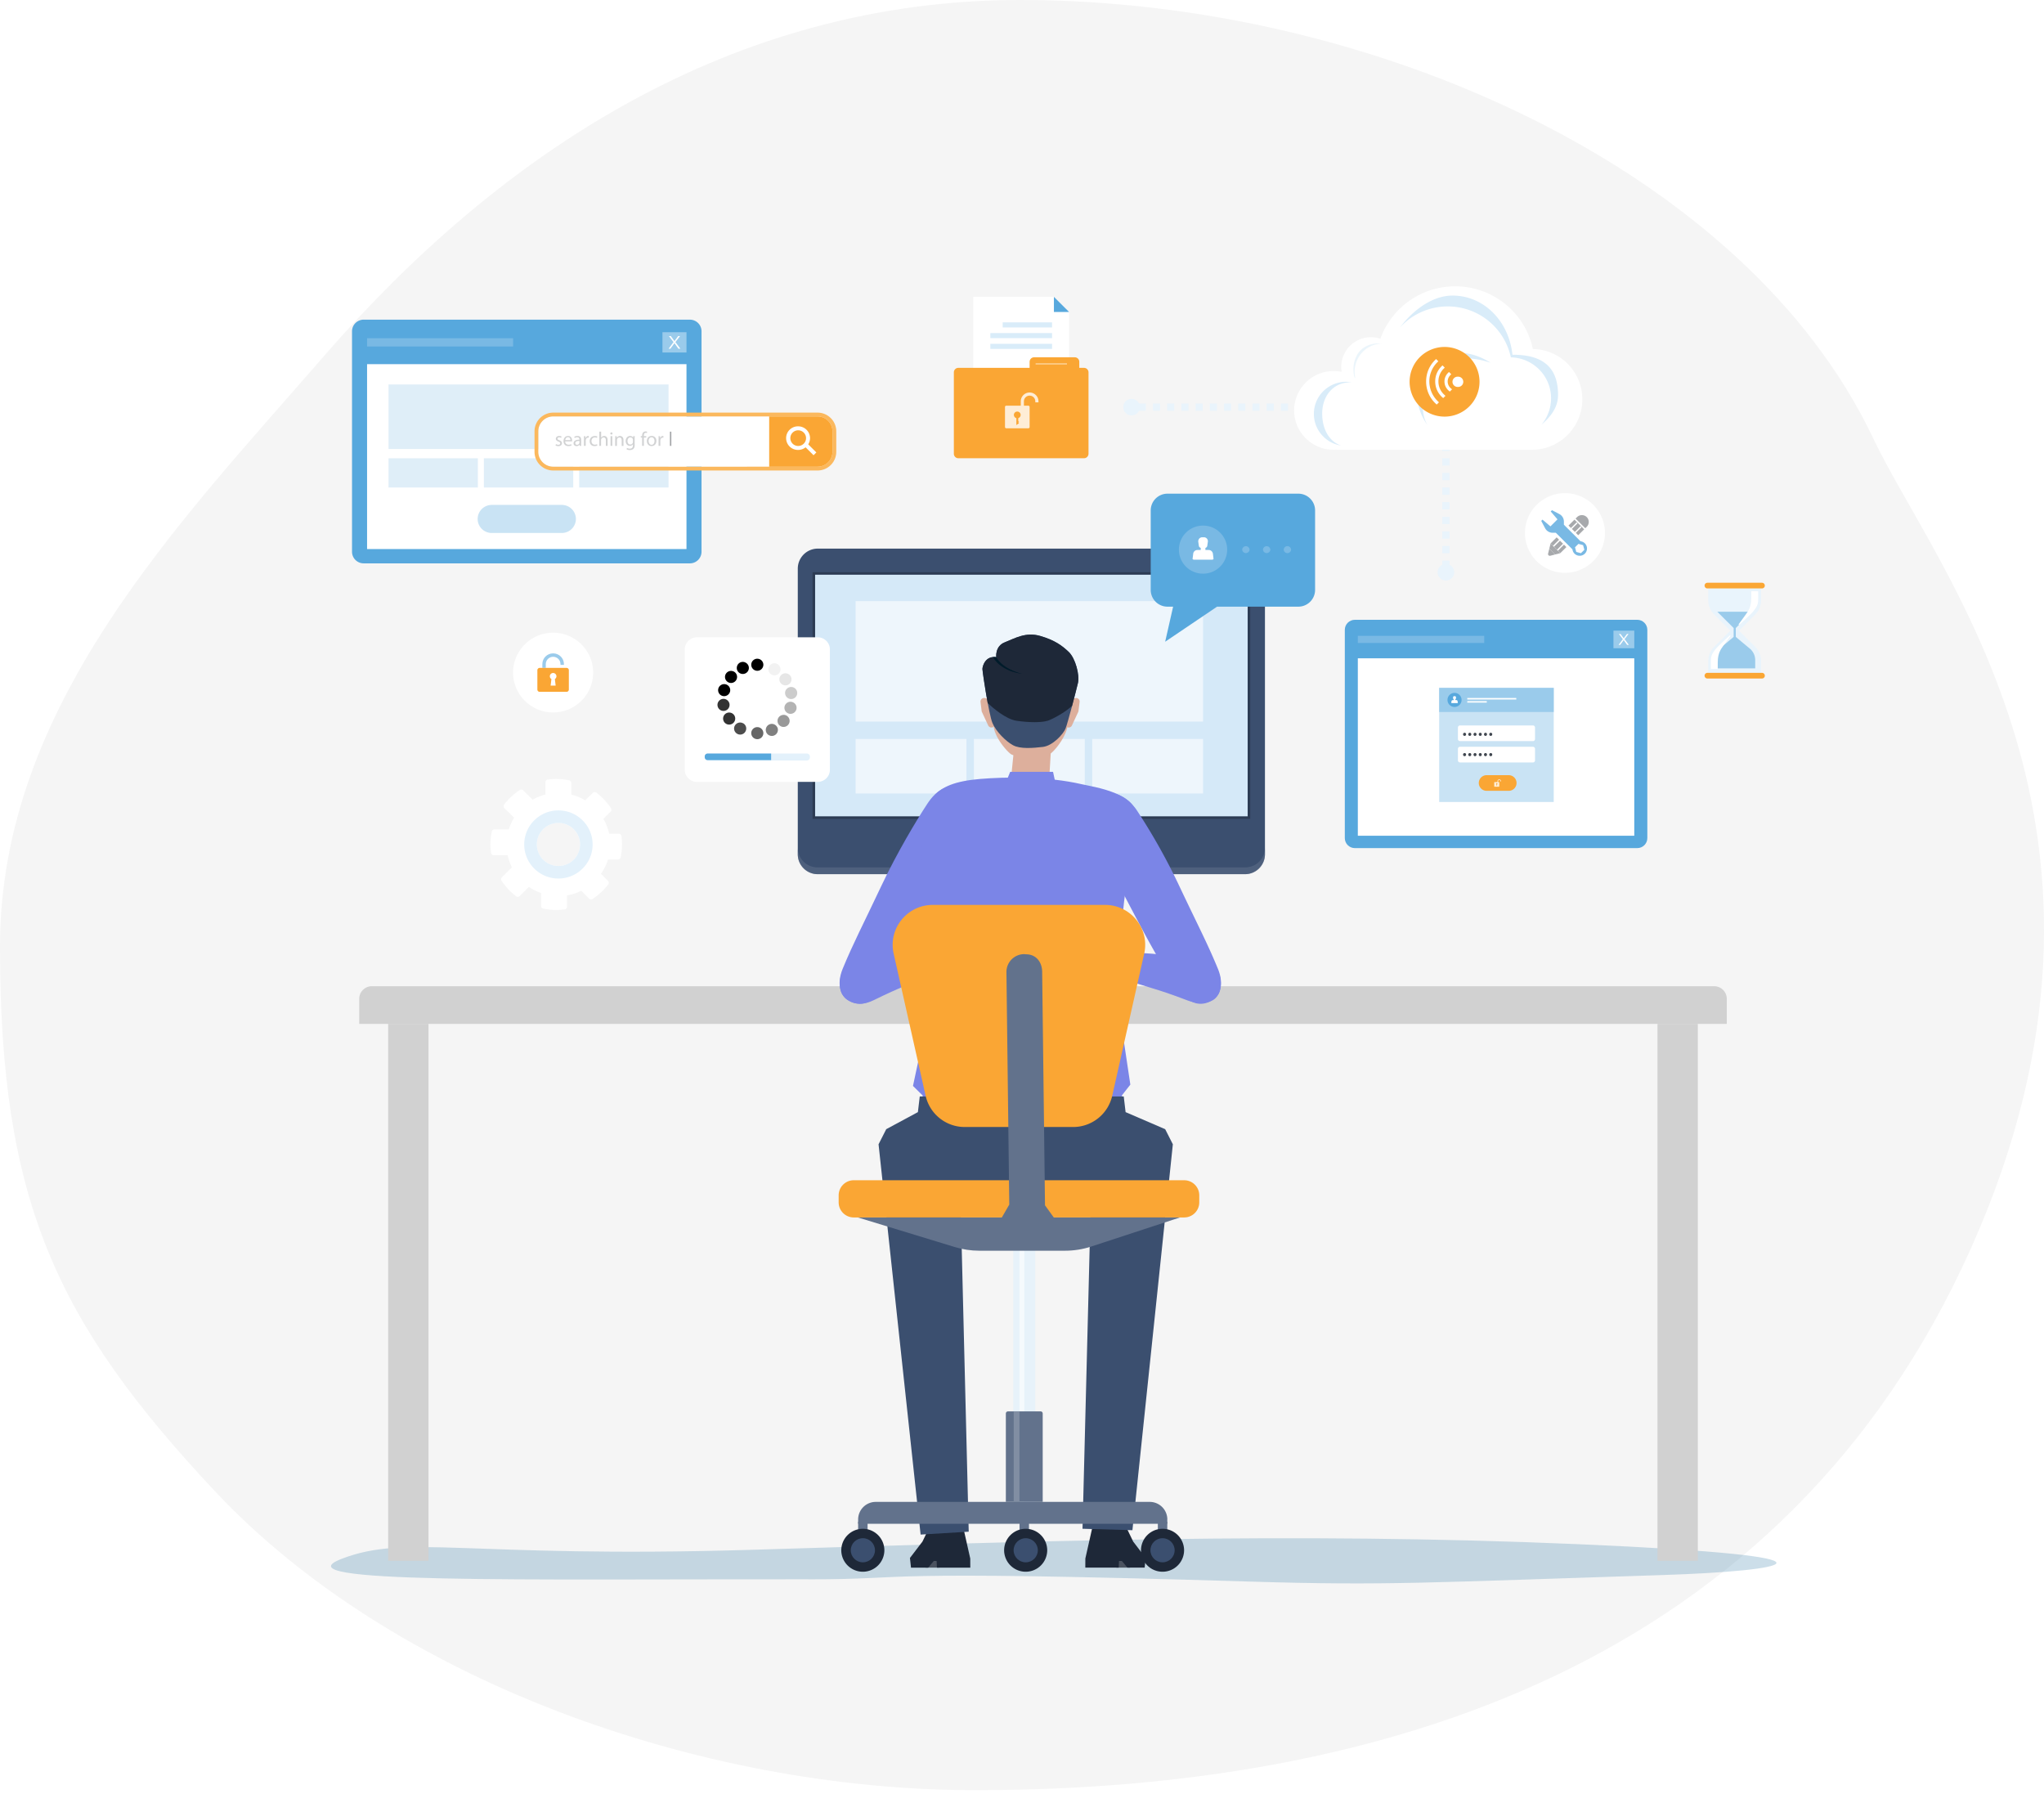 <svg viewBox="0 0 302 265" fill="none" xmlns="http://www.w3.org/2000/svg"><path d="M150.736 0c52.204 0 107.312 25.19 126.057 64.81 9.19 19.424 41.949 58.092 14.418 119.598s-86.909 80.061-147.175 80.061c-40.777 0-86.189-16.347-112.255-44.141C8.22 195.209 0 177.341 0 139.851c0-35.533 26.262-62.37 47.97-87.363C73.85 22.692 108.001 0 150.735 0Z" fill="#F5F5F5"/><g clip-path="url(#a)"><path opacity=".2" d="M119.414 233.315c-42.5-.04-78.594.698-68.93-3.024 9.67-3.73 18.46-.08 60.28-1.323 41.82-1.25 79.676-2.679 122.444-.838 42.767 1.841 31.141 3.962 12.373 4.56-34.498 1.097-40.618 1.576-60.614.971-58.538-1.768-49.008-.326-65.553-.339v-.007Z" fill="#005D92"/><path d="M144.268 143.756H160.5v-18.421h-16.232v18.421Z" fill="#005D92"/><path d="M144.268 143.756H160.5v-18.421h-16.232v18.421Z" fill="#2C3B53"/><path d="M139.817 145.398h25.128a2.628 2.628 0 0 0-1.489-2.36l-2.963-1.429h-16.231l-2.964 1.429a2.628 2.628 0 0 0-1.488 2.36h.007Z" fill="#336B8B"/><path d="M139.817 145.398h25.128a2.628 2.628 0 0 0-1.489-2.36l-2.963-1.429h-16.231l-2.964 1.429a2.628 2.628 0 0 0-1.488 2.36h.007Z" fill="#3B4F6F"/><path d="M160.5 129.145h-16.231v1.17l16.231-.426v-.744Z" fill="#002337"/><path d="M164.951 145.398h-25.128c0-.864.434-1.668 1.135-2.153h22.865a2.62 2.62 0 0 1 1.135 2.153h-.007Z" fill="#2C3B53"/><path d="M183.932 129.145h-63.097a2.96 2.96 0 0 1-2.963-2.952V83.999a2.96 2.96 0 0 1 2.963-2.951h63.097a2.96 2.96 0 0 1 2.964 2.951v42.194a2.96 2.96 0 0 1-2.964 2.952Z" fill="#3B4F6F"/><path d="M120.775 128.141h63.217a2.9 2.9 0 0 0 2.904-2.892v1.004a2.9 2.9 0 0 1-2.904 2.891h-63.217a2.9 2.9 0 0 1-2.903-2.891v-1.004a2.9 2.9 0 0 0 2.903 2.892Z" fill="#62728C" opacity=".5"/><path d="M120.415 120.629h63.931V84.884h-63.931v35.745Z" fill="#D5E9F8"/><path d="M120.422 84.877v35.745h63.931V84.877h-63.931Zm-.367-.339h64.665v36.436h-64.665V84.538Z" fill="#2C3B53"/><path d="M177.752 88.806h-51.337v17.796h51.337V88.806Zm-34.959 20.362h-16.378v8.057h16.378v-8.057Zm17.48 0h-16.378v8.057h16.378v-8.057Zm17.479 0h-16.378v8.057h16.378v-8.057Z" fill="#EEF6FC"/><path d="M54.929 145.697h198.347c1.022 0 1.856.831 1.856 1.848v3.717H53.073v-3.717c0-1.017.834-1.848 1.856-1.848Z" fill="#D1D1D1"/><path d="M63.311 151.262h-5.96v79.321h5.96v-79.321Zm187.543 0h-5.96v79.321h5.96v-79.321Z" fill="#D1D1D1"/><path d="M241.903 91.565h-41.719c-.822 0-1.489.663-1.489 1.482v30.766c0 .819.667 1.482 1.489 1.482h41.719c.822 0 1.489-.663 1.489-1.482V93.047c0-.819-.667-1.482-1.489-1.482Z" fill="#57A8DD"/><path d="M241.463 97.255h-40.845v26.212h40.845V97.255Z" fill="#fff"/><path d="M241.463 93.167h-3.077v2.599h3.077v-2.6Z" fill="#9ACBEB"/><path d="M240.662 95.274h-.254l-.507-.711-.52.711h-.234l.627-.844-.587-.771h.247l.474.644.474-.644h.233l-.587.764.634.851Z" fill="#fff"/><path d="M219.292 93.938h-18.674v1.05h18.674v-1.05Z" fill="#79B9E4"/><path d="M229.563 101.623h-16.925v16.859h16.925v-16.859Z" fill="#C9E3F4"/><path d="M229.563 101.623h-16.925v3.563h16.925v-3.563Z" fill="#9ACBEB"/><path d="M226.493 107.174h-10.778a.306.306 0 0 0-.307.305v1.702c0 .169.137.306.307.306h10.778c.17 0 .307-.137.307-.306v-1.702a.306.306 0 0 0-.307-.305Zm0 3.151h-10.778a.306.306 0 0 0-.307.306v1.701c0 .169.137.306.307.306h10.778c.17 0 .307-.137.307-.306v-1.701a.306.306 0 0 0-.307-.306Z" fill="#fff"/><path d="M222.909 116.833h-3.257a1.16 1.16 0 0 1-1.161-1.157 1.16 1.16 0 0 1 1.161-1.157h3.257a1.16 1.16 0 0 1 1.162 1.157 1.16 1.16 0 0 1-1.162 1.157Z" fill="#FAA634"/><path d="M216.382 108.717c-.127 0-.214-.1-.214-.233 0-.134.094-.233.228-.233s.221.099.221.233c0 .133-.087.233-.228.233h-.007Zm.768 0c-.127 0-.214-.1-.214-.233 0-.134.094-.233.227-.233.134 0 .221.099.221.233 0 .133-.087.233-.227.233h-.007Zm.774 0c-.127 0-.214-.1-.214-.233 0-.134.094-.233.228-.233s.221.099.221.233c0 .133-.087.233-.228.233h-.007Zm.774 0c-.127 0-.214-.1-.214-.233 0-.134.094-.233.228-.233.133 0 .22.099.22.233 0 .133-.086.233-.227.233h-.007Zm.775 0c-.127 0-.214-.1-.214-.233 0-.134.093-.233.227-.233s.221.099.221.233c0 .133-.087.233-.228.233h-.006Zm.774 0c-.127 0-.214-.1-.214-.233 0-.134.093-.233.227-.233s.221.099.221.233c0 .133-.087.233-.228.233h-.006Zm-3.865 2.998c-.127 0-.214-.1-.214-.233s.094-.233.228-.233.221.1.221.233-.087.233-.228.233h-.007Zm.768 0c-.127 0-.214-.1-.214-.233s.094-.233.227-.233c.134 0 .221.1.221.233s-.087.233-.227.233h-.007Zm.774 0c-.127 0-.214-.1-.214-.233s.094-.233.228-.233.221.1.221.233-.087.233-.228.233h-.007Zm.774 0c-.127 0-.214-.1-.214-.233s.094-.233.228-.233c.133 0 .22.1.22.233s-.086.233-.227.233h-.007Zm.775 0c-.127 0-.214-.1-.214-.233s.093-.233.227-.233.221.1.221.233-.087.233-.228.233h-.006Zm.774 0c-.127 0-.214-.1-.214-.233s.093-.233.227-.233.221.1.221.233-.087.233-.228.233h-.006Z" fill="#40464F"/><path d="M214.907 104.441a1.04 1.04 0 0 1-1.041-1.037 1.04 1.04 0 0 1 2.082 0 1.04 1.04 0 0 1-1.041 1.037Z" fill="#57A8DD"/><path d="m215.387 103.837-.026-.226a.192.192 0 0 0-.194-.187h-.153v-.093l.026-.013s.054-.047.06-.08l.027-.186v-.046a.18.18 0 0 0-.18-.16h-.08a.178.178 0 0 0-.16.093c-.02.033-.027.073-.02.113l.026.186c0 .033.027.067.06.087l.027.013v.093h-.153a.201.201 0 0 0-.194.186l-.027.226.047.027h.881l.047-.027-.014-.006Zm8.643-.718h-7.241v.219h7.241v-.219Zm-4.358.465h-2.883v.219h2.883v-.219Z" fill="#fff"/><path d="M221.514 115.144a.267.267 0 0 0-.267.266v.133h-.434s-.04.02-.04.04v.605s.02.04.04.04h.661s.04-.02.04-.04v-.605s-.02-.04-.04-.04h-.133v-.133a.17.17 0 0 1 .173-.172c.1 0 .174.073.174.172v.034h.093v-.034a.267.267 0 0 0-.267-.266Zm-.34.765v.093h.02v.013h-.02v.02h.02v.027l-.073.053v-.206a.107.107 0 0 1-.074-.1c0-.053.047-.099.1-.099.054 0 .1.046.1.099a.107.107 0 0 1-.073.1Z" fill="#FEEDD6"/><path d="M91.416 123.168H90a7.652 7.652 0 0 0-.848-2.2l1.068-1.064a.402.402 0 0 0 .054-.505 9.683 9.683 0 0 0-2.156-2.3.408.408 0 0 0-.534.04l-1.115 1.103a7.29 7.29 0 0 0-2.055-.851v-1.715a.407.407 0 0 0-.32-.399 9.572 9.572 0 0 0-1.916-.199c-.427 0-.841.033-1.248.086-.2.027-.347.2-.347.399v1.822a7.775 7.775 0 0 0-1.889.757l-1.388-1.382a.406.406 0 0 0-.507-.054 9.69 9.69 0 0 0-2.31 2.148.405.405 0 0 0 .04.532l1.429 1.422a8.547 8.547 0 0 0-.788 1.722h-2.109a.408.408 0 0 0-.4.319 9.486 9.486 0 0 0-.2 1.908c0 .425.033.844.093 1.25.027.199.2.345.4.345h2.056a7.54 7.54 0 0 0 .627 1.782l-1.481 1.476a.402.402 0 0 0-.054.505 9.683 9.683 0 0 0 2.156 2.3c.16.12.387.107.534-.04l1.355-1.356a7.439 7.439 0 0 0 1.802.918v1.901c0 .193.133.359.32.399a9.57 9.57 0 0 0 1.916.199c.427 0 .84-.033 1.248-.086.2-.027.347-.2.347-.399v-1.675a7.511 7.511 0 0 0 2.109-.679l1.161 1.157c.133.133.347.16.507.053a9.736 9.736 0 0 0 2.316-2.147.405.405 0 0 0-.04-.532l-1.041-1.03c.447-.638.8-1.35 1.034-2.114h1.475c.194 0 .36-.133.4-.319a9.408 9.408 0 0 0 .201-1.908 9.55 9.55 0 0 0-.087-1.243.402.402 0 0 0-.4-.346Zm-8.91 4.767a3.189 3.189 0 0 1-3.13-3.83 3.154 3.154 0 0 1 2.396-2.446c2.075-.459 3.924 1.097 3.924 3.091a3.191 3.191 0 0 1-3.197 3.185h.007Z" fill="#fff"/><path d="M82.506 119.724c-2.79 0-5.052 2.254-5.052 5.033 0 2.779 2.262 5.032 5.052 5.032 2.79 0 5.052-2.253 5.052-5.032s-2.262-5.033-5.052-5.033Zm0 8.21a3.185 3.185 0 0 1-3.19-3.184 3.174 3.174 0 0 1 3.19-3.171c1.762 0 3.197 1.416 3.197 3.171a3.195 3.195 0 0 1-3.197 3.184Z" fill="#E3F1FB"/><path d="M260.204 86.513h-7.808v2.173c0 .785.313 1.53.867 2.088l2.403 2.393-2.403 2.393a2.947 2.947 0 0 0-.867 2.088v2.173h7.808v-2.173c0-.785-.313-1.53-.867-2.088l-2.403-2.393 2.403-2.393a2.947 2.947 0 0 0 .867-2.088v-2.173Z" fill="#E9F4FC"/><path d="M260.331 86.931h-8.062a.418.418 0 1 1 0-.837h8.062c.234 0 .42.186.42.419a.417.417 0 0 1-.42.418Zm0 13.309h-8.062a.418.418 0 1 1 0-.837h8.062c.234 0 .42.186.42.418a.417.417 0 0 1-.42.419Z" fill="#FAA634"/><path d="m258.529 95.82-2.069-1.729v-1.31l2.416-2.406h-5.146l2.416 2.406v1.31l-2.069 1.729a2.221 2.221 0 0 0-.794 1.695v1.23h6.047v-1.23c0-.652-.294-1.277-.794-1.695h-.007Z" fill="#9ACBEB"/><path d="M258.756 87.337v.97c0 .732-.12 1.416-.541 2.068-.3.465-1.348 1.868-1.348 1.868l.094.08s1.648-1.47 2.102-2.028c.561-.691.707-1.07.707-1.722v-1.23h-1.014v-.006Zm-4.959 11.507v-.97c0-.731.12-1.416.541-2.068.3-.465 1.348-1.868 1.348-1.868l-.093-.08s-1.649 1.47-2.103 2.028c-.56.691-.707 1.07-.707 1.722v1.23h1.014v.006Z" fill="#fff"/><path d="M167.188 60.147h.354" stroke="#E9F4FC" stroke-width="1.068" stroke-miterlimit="10"/><path d="M168.249 60.147h44.676" stroke="#E9F4FC" stroke-width="1.068" stroke-miterlimit="10" stroke-dasharray="1.05 1.05"/><path d="M213.272 60.147h.362v.353" stroke="#E9F4FC" stroke-width="1.068" stroke-miterlimit="10"/><path d="M213.633 61.218V83.82" stroke="#E9F4FC" stroke-width="1.068" stroke-miterlimit="10" stroke-dasharray="1.08 1.08"/><path d="M213.633 84.179v.36" stroke="#E9F4FC" stroke-width="1.068" stroke-miterlimit="10"/><path d="M168.416 60.147c0 .678-.548 1.224-1.228 1.224a1.223 1.223 0 1 1 0-2.447c.68 0 1.228.545 1.228 1.223Zm45.217 25.614c.678 0 1.228-.547 1.228-1.223 0-.675-.55-1.223-1.228-1.223-.678 0-1.228.547-1.228 1.223s.55 1.223 1.228 1.223Z" fill="#E9F4FC"/><path d="M226.48 51.558c-1.121-5.291-5.84-9.26-11.479-9.26-5.093 0-9.424 3.23-11.053 7.745a4.389 4.389 0 0 0-5.779 4.155c0 .252.026.498.066.737-.38-.08-.781-.12-1.188-.12-3.223 0-5.839 2.607-5.839 5.818 0 3.21 2.616 5.816 5.839 5.816.114 0 .234 0 .347-.013.074 0 .141.013.214.013h28.705c4.132 0 7.475-3.337 7.475-7.445 0-4.108-3.257-7.36-7.314-7.446h.006Z" fill="#fff"/><path d="M195.352 61.118c0-2.646 1.649-4.64 4.198-4.64.06 0 .114.006.174.006a5.015 5.015 0 0 0-.841-.08c-2.63 0-4.759 2.121-4.759 4.74 0 2.367 1.742 4.328 4.025 4.68-1.863-.618-2.797-2.572-2.797-4.713v.007Zm34.852-2.718c0-3.311-1.395-6.03-6.741-5.99-.527-5-4.245-8.742-8.85-8.742-3.143 0-6.013 2.366-7.755 4.7a9.524 9.524 0 0 1 7.041-3.098 9.534 9.534 0 0 1 9.331 7.525c3.297.073 5.939 2.752 5.939 6.05a6.04 6.04 0 0 1-1.428 3.902c1.302-1.117 2.456-2.513 2.456-4.355l.007.007Z" fill="#D9ECF9"/><path d="M204.095 50.78a4.691 4.691 0 0 0-.534-.04c-1.114 0-2.343.54-2.963 1.556-.808 1.323-.674 2.62-.487 3.424.013 0 .12.166.133.166-.04-.233-.1-.678-.1-.924 0-2.287 1.762-4.135 3.951-4.188v.007Z" fill="#D9ECF9" opacity=".5"/><path d="M210.923 62.813s-2.73-3.41-.888-7.047c1.835-3.636 5.88-4.899 10.231-2.16 0 0-6.454-2.48-8.843 2.067-2.389 4.547-.5 7.14-.5 7.14Z" fill="#D9ECF9"/><path d="M218.21 58.363a5.138 5.138 0 0 0-2.809-6.718c-2.638-1.082-5.657.17-6.744 2.798a5.138 5.138 0 0 0 2.809 6.717c2.638 1.083 5.657-.17 6.744-2.797Z" fill="#FAA634"/><path d="M215.401 57.163a.759.759 0 1 0 0-1.516.759.759 0 1 0 0 1.516Zm-1.321.577a1.791 1.791 0 0 1-.661-1.382c0-.485.194-.944.548-1.29l.12-.113.334.333-.121.12a1.32 1.32 0 0 0 .094 1.988l.147.119-.334.332-.12-.1-.007-.006Z" fill="#fff"/><path d="M213.106 58.705a3.162 3.162 0 0 1-1.055-2.347c0-.884.341-1.655.955-2.26l.12-.12.334.332-.121.12a2.664 2.664 0 0 0-.814 1.928c0 .765.32 1.476.908 2.001l.133.12-.333.332-.121-.106h-.006Z" fill="#fff"/><path d="M212.151 59.655a4.438 4.438 0 0 1-1.442-3.29c0-1.257.481-2.347 1.349-3.205l.12-.12.333.333-.12.12a3.993 3.993 0 0 0-1.208 2.872 4.1 4.1 0 0 0 1.295 2.951l.127.12-.334.332-.12-.113ZM81.725 105.253c3.266 0 5.913-2.637 5.913-5.89 0-3.253-2.647-5.89-5.913-5.89-3.265 0-5.913 2.637-5.913 5.89 0 3.253 2.648 5.89 5.913 5.89Z" fill="#fff"/><path d="M80.638 98.113c0-.599.487-1.084 1.087-1.084.601 0 1.088.485 1.088 1.084v.113h.508v-.113c0-.878-.715-1.59-1.596-1.59-.88 0-1.595.712-1.595 1.59v.558h.508v-.558Z" fill="#9ACBEB"/><path d="M83.707 98.671h-3.97a.341.341 0 0 0-.341.34v2.858a.34.34 0 0 0 .34.339h3.971a.34.34 0 0 0 .34-.339V99.01a.341.341 0 0 0-.34-.339ZM82.1 101.29h-.748l.12-.97a.486.486 0 0 1-.233-.412c0-.266.22-.486.487-.486s.488.22.488.486a.486.486 0 0 1-.234.412l.12.97Z" fill="#FAA634"/><path d="M236.978 80.087c.748-3.167-1.224-6.338-4.403-7.082-3.179-.745-6.362 1.219-7.109 4.386-.748 3.166 1.223 6.337 4.403 7.081 3.179.745 6.362-1.219 7.109-4.385Z" fill="#fff"/><path d="m230.531 81.72-1.435-1.43-.187.764.861.858.761-.193Z" fill="#A7A9AC"/><path d="m229.771 81.912-.861-.858-.181.738a.26.26 0 0 0 .314.313l.728-.187v-.006Zm.407-.552-.14-.133.901-.904-.447-.439-.901.898.941.937.901-.897-.354-.36-.901.898Zm-.182-1.976-.901.898.354.352.901-.898-.354-.352Zm2.631-2.618-.881.878 1.435 1.43.881-.878-1.435-1.43Zm-.52 1.237.834-.831.14.14-.834.83-.14-.139Zm.72.718-.14-.14.834-.83.141.139-.835.83Z" fill="#A7A9AC"/><path d="M231.065 77.052c0-.465-.26-.897-.674-1.11l-1.088-.571-.187.186 1.002 1.17-1.042 1.037-1.174-.997-.187.186.574 1.083c.22.412.647.672 1.114.672h.468l2.456 2.446c.026.233.126.459.307.638.42.42 1.108.42 1.528 0a1.073 1.073 0 0 0-.641-1.828l-2.456-2.446v-.466Zm3.024 4.169-.508.505-.687-.186-.187-.685.507-.505.688.186.187.685Z" fill="#79B9E4"/><path d="m234.222 78.036-1.435-1.429.22-.213a1.022 1.022 0 0 1 1.435 0 1.012 1.012 0 0 1 0 1.43l-.22.212Z" fill="#A7A9AC"/><path d="M194.304 87.15V75.405a2.477 2.477 0 0 0-2.483-2.473H172.5a2.478 2.478 0 0 0-2.483 2.473v11.747a2.478 2.478 0 0 0 2.483 2.473h.827l-1.174 5.178 7.668-5.178h12a2.478 2.478 0 0 0 2.483-2.473Z" fill="#57A8DD"/><path d="M177.752 84.75h-.006a3.556 3.556 0 0 1-3.564-3.55 3.556 3.556 0 0 1 3.564-3.55h.006a3.556 3.556 0 0 1 3.564 3.55 3.556 3.556 0 0 1-3.564 3.55Z" fill="#79B9E4"/><path d="m179.301 82.59-.087-.731c-.033-.352-.294-.605-.614-.605h-.501v-.3l.087-.046a.372.372 0 0 0 .187-.266l.087-.605a.583.583 0 0 0-.581-.665h-.253a.588.588 0 0 0-.508.3.614.614 0 0 0-.073.372l.087.592a.351.351 0 0 0 .187.266l.086.046v.306h-.5a.623.623 0 0 0-.614.605l-.094.731.14.093h2.824l.14-.093Z" fill="#fff"/><path d="M184.627 81.2a.549.549 0 0 1-1.095 0 .549.549 0 0 1 1.095 0Zm3.07 0a.549.549 0 0 1-1.095 0 .549.549 0 0 1 1.095 0Zm3.063 0a.548.548 0 0 1-1.094 0 .548.548 0 0 1 1.094 0Z" fill="#79B9E4"/><path d="M101.928 47.224H53.734a1.72 1.72 0 0 0-1.722 1.715v32.574c0 .947.771 1.715 1.722 1.715h48.194c.951 0 1.722-.767 1.722-1.715V48.94c0-.947-.771-1.715-1.722-1.715Z" fill="#57A8DD"/><path d="M101.427 53.799H54.235v27.316h47.192V53.799Z" fill="#fff"/><path d="M101.428 49.079h-3.551v2.998h3.551v-2.998Z" fill="#9ACBEB"/><path d="M100.527 51.519h-.287l-.588-.825-.6.825h-.267l.727-.978-.68-.89h.28l.54.744.548-.745h.273l-.68.885.734.984Z" fill="#fff"/><path d="M75.812 49.97H54.235v1.216h21.577V49.97Z" fill="#79B9E4"/><path d="M83.007 78.741H72.655a2.08 2.08 0 0 1-2.082-2.074 2.08 2.08 0 0 1 2.082-2.074h10.352a2.08 2.08 0 0 1 2.082 2.074 2.08 2.08 0 0 1-2.082 2.074Z" fill="#C9E3F4"/><path d="M98.778 56.797H57.405v9.533h41.373v-9.533ZM70.606 67.706H57.405v4.314h13.201v-4.314Zm14.089 0h-13.2v4.314h13.2v-4.314Zm14.083 0H85.576v4.314h13.202v-4.314Z" fill="#DFEEF8"/><path d="M120.782 61.517H81.745c-1.22 0-2.209.985-2.209 2.2v3.032c0 1.215.99 2.2 2.21 2.2h39.036c1.22 0 2.209-.985 2.209-2.2v-3.032c0-1.215-.989-2.2-2.209-2.2Z" fill="#fff"/><path d="M120.789 61.517c1.221 0 2.209.984 2.209 2.2v3.032c0 1.216-.988 2.2-2.209 2.2H81.745a2.203 2.203 0 0 1-2.209-2.2v-3.032c0-1.216.988-2.2 2.21-2.2h39.043Zm0-.559H81.745a2.766 2.766 0 0 0-2.77 2.76v3.03a2.766 2.766 0 0 0 2.77 2.76h39.044a2.766 2.766 0 0 0 2.77-2.76v-3.03a2.766 2.766 0 0 0-2.77-2.76Z" fill="#FBB85D"/><path d="M120.789 61.517h-7.142v7.432h7.142a2.203 2.203 0 0 0 2.209-2.2v-3.032c0-1.216-.988-2.2-2.209-2.2Z" fill="#FAA634"/><path d="m120.609 66.835-1.195-1.19c.167-.266.267-.578.267-.917 0-.958-.781-1.742-1.749-1.742a1.742 1.742 0 1 0 0 3.483c.414 0 .794-.146 1.095-.385l1.174 1.17.414-.413-.006-.006Zm-2.677-.95a1.16 1.16 0 0 1-1.161-1.157c0-.639.52-1.157 1.161-1.157a1.16 1.16 0 0 1 1.162 1.157 1.16 1.16 0 0 1-1.162 1.156Z" fill="#fff"/><path d="M82.146 65.605a.67.67 0 0 0 .347.106c.187 0 .28-.093.28-.212 0-.127-.073-.193-.267-.266-.26-.093-.38-.233-.38-.406 0-.232.187-.419.494-.419a.72.72 0 0 1 .353.087l-.066.193a.575.575 0 0 0-.294-.08c-.153 0-.24.086-.24.193 0 .12.087.172.273.246.247.093.38.219.38.432 0 .252-.193.432-.54.432-.16 0-.3-.04-.407-.1l.067-.2v-.006Zm1.361-.405c0 .352.234.498.494.498.187 0 .3-.033.4-.073l.047.186c-.093.04-.247.093-.48.093-.44 0-.708-.292-.708-.724 0-.433.254-.772.674-.772.468 0 .594.413.594.678 0 .054 0 .094-.006.12h-1.008l-.007-.007Zm.768-.187c0-.166-.067-.425-.36-.425-.268 0-.381.246-.401.425h.76Zm1.588.512c0 .127 0 .246.027.346h-.24l-.02-.18h-.007a.533.533 0 0 1-.44.213c-.294 0-.44-.206-.44-.412 0-.346.306-.538.867-.532v-.026c0-.12-.034-.333-.327-.333a.702.702 0 0 0-.374.107l-.06-.173a.88.88 0 0 1 .474-.127c.44 0 .547.3.547.585v.539l-.007-.007Zm-.253-.385c-.287 0-.608.046-.608.325 0 .167.114.246.247.246a.36.36 0 0 0 .348-.239c.006-.026.013-.053.013-.08v-.252Zm.674-.253c0-.166 0-.312-.014-.445h.227v.279h.02c.067-.193.22-.313.4-.313a.25.25 0 0 1 .074.007v.246s-.053-.007-.087-.007c-.186 0-.313.14-.353.333 0 .033-.014.08-.014.12v.764h-.26v-.984h.007Zm1.968.931a.985.985 0 0 1-.413.086c-.434 0-.715-.299-.715-.731s.3-.758.775-.758a.89.89 0 0 1 .36.073l-.06.2a.625.625 0 0 0-.3-.067c-.327 0-.508.246-.508.539 0 .332.214.538.501.538.147 0 .247-.04.32-.073l.047.193h-.007Zm.308-2.048h.26v.898a.502.502 0 0 1 .187-.186.519.519 0 0 1 .267-.073c.193 0 .5.12.5.611v.851h-.26v-.824c0-.233-.087-.426-.334-.426a.39.39 0 0 0-.353.26.333.333 0 0 0-.02.126v.864h-.26v-2.1h.013Zm1.942.266c0 .087-.06.16-.167.16a.158.158 0 0 1-.16-.16c0-.086.067-.16.16-.16s.16.074.16.16h.007Zm-.294 1.835v-1.436h.26v1.436h-.26Zm.695-1.044c0-.146 0-.272-.014-.385h.234l.013.239a.543.543 0 0 1 .474-.273c.2 0 .507.12.507.612v.858h-.26v-.825c0-.232-.087-.425-.334-.425a.374.374 0 0 0-.353.266.346.346 0 0 0-.02.12v.864h-.26v-1.044l.013-.007Zm2.877.838c0 .326-.068.532-.208.651-.14.133-.34.173-.52.173s-.36-.04-.48-.12l.066-.199a.81.81 0 0 0 .42.113c.267 0 .46-.14.46-.499v-.159a.514.514 0 0 1-.46.24c-.353 0-.614-.3-.614-.699 0-.485.32-.758.648-.758.247 0 .387.133.447.246l.013-.219h.227c0 .106-.013.22-.013.392v.831l.013.007Zm-.261-.658c0-.047 0-.08-.014-.12a.37.37 0 0 0-.367-.272c-.247 0-.427.212-.427.545 0 .279.14.511.427.511.16 0 .307-.1.36-.265a.502.502 0 0 0 .02-.14v-.26Zm1.355.864v-1.236h-.2v-.2h.2v-.066c0-.2.046-.386.166-.499a.51.51 0 0 1 .354-.133c.094 0 .174.02.22.04l-.033.2a.368.368 0 0 0-.167-.034c-.22 0-.28.193-.28.412v.08h.347v.2h-.347v1.236h-.26Zm2.102-.731c0 .532-.367.758-.714.758-.387 0-.688-.286-.688-.738 0-.479.314-.758.714-.758.4 0 .695.299.695.738h-.007Zm-1.141.02c0 .312.18.552.433.552.254 0 .434-.233.434-.559 0-.246-.12-.552-.434-.552-.313 0-.44.286-.44.559h.007Zm1.475-.273c0-.166 0-.312-.014-.445h.227v.279h.02c.067-.193.22-.313.4-.313a.25.25 0 0 1 .074.007v.246s-.053-.007-.087-.007c-.187 0-.313.14-.353.333 0 .033-.014.08-.014.12v.764h-.26v-.984h.007Z" opacity=".5" fill="#A4A6A9"/><path d="M99.085 63.77v2.101" stroke="#A4A6A9" stroke-width=".21" stroke-miterlimit="10"/><path d="M143.801 43.853v15.324h14.156v-13.09l-2.242-2.234h-11.914Z" fill="#fff"/><path d="m157.957 46.087-2.242-2.234v2.234h2.242Z" fill="#57A8DD"/><path d="M155.441 47.623h-7.295v.751h7.295v-.751Zm0 1.582h-9.117v.751h9.117v-.751Zm0 1.589h-9.117v.751h9.117v-.751Z" fill="#D9ECF9"/><path d="M141.599 54.344h18.56c.367 0 .668.299.668.664v12.026a.669.669 0 0 1-.668.665h-18.56a.668.668 0 0 1-.668-.665V55.008c0-.365.3-.664.668-.664Z" fill="#FAA634"/><path d="M159.465 56.398c0 .366-.3.665-.667.665h-6.674v-3.617c0-.365.3-.664.667-.664h6.007c.367 0 .667.299.667.664v2.952Z" fill="#FAA634"/><path d="M157.643 53.646h-4.632v.226h4.632v-.226Z" fill="#FCCA85"/><path d="M152.124 57.987c-.721 0-1.308.585-1.308 1.303v.645h-2.143a.19.19 0 0 0-.187.186v2.965c0 .1.087.186.187.186h3.264c.1 0 .187-.08.187-.186V60.12a.19.19 0 0 0-.187-.187h-.654v-.644a.84.84 0 0 1 .841-.838c.467 0 .841.372.841.838v.153h.467v-.153c0-.718-.587-1.303-1.308-1.303Zm-1.675 3.789v.445l.093.034v.04l-.093.033v.066l.093.033v.1l-.374.273v-1.024a.5.5 0 0 1-.367-.479.5.5 0 0 1 .501-.498c.273 0 .5.226.5.498a.5.5 0 0 1-.36.479h.007Z" fill="#FEEDD6"/><path d="M120.815 94.15h-17.84a1.8 1.8 0 0 0-1.802 1.796v17.769c0 .991.807 1.795 1.802 1.795h17.84c.995 0 1.802-.804 1.802-1.795v-17.77c0-.99-.807-1.794-1.802-1.794Z" fill="#fff"/><path d="M111.891 97.315a.893.893 0 0 0-.894.89c0 .493.401.892.894.892a.893.893 0 0 0 .895-.891.893.893 0 0 0-.895-.89Z" fill="#000"/><path d="M111.891 107.42a.893.893 0 0 0-.894.891c0 .492.401.89.894.89a.892.892 0 0 0 .895-.89.893.893 0 0 0-.895-.891Z" fill="#666"/><path d="M110.056 97.84a.883.883 0 0 0-1.141.532.903.903 0 0 0 .026.685.893.893 0 0 0 .815.511.89.89 0 0 0 .807-1.263.882.882 0 0 0-.507-.458v-.007Z" fill="#000"/><path d="M114.848 107.46a.893.893 0 0 0-1.622.751.886.886 0 0 0 .508.458c.1.034.2.054.307.054.127 0 .26-.027.38-.087a.904.904 0 0 0 .434-1.19l-.007.014Z" fill="gray"/><path d="M108.007 100.898a.894.894 0 0 0 .581-1.575.901.901 0 0 0-1.262.113.891.891 0 0 0 .688 1.462h-.007Z" fill="#000"/><path d="M115.696 105.618a.888.888 0 0 0-.814.964.886.886 0 0 0 .887.811.896.896 0 0 0 .895-.97.885.885 0 0 0-.314-.605.87.87 0 0 0-.654-.206v.006Z" fill="#999"/><path d="M106.759 102.813c.073.02.153.033.233.033a.905.905 0 0 0 .868-.658.889.889 0 0 0-.634-1.09.897.897 0 0 0-1.094.631.889.889 0 0 0 .634 1.09l-.007-.006Z" fill="#000"/><path d="M117.024 103.704a.899.899 0 0 0-1.095.631.89.89 0 0 0 .634 1.09c.074.02.154.034.234.034a.905.905 0 0 0 .868-.659.89.89 0 0 0-.634-1.09l-.007-.006Z" fill="#B3B3B3"/><path d="M107.053 105.013a.893.893 0 0 0 .727-1.03.896.896 0 0 0-1.034-.725.891.891 0 0 0 .153 1.769c.054 0 .107 0 .154-.014Z" fill="#333"/><path d="M116.156 101.869a.873.873 0 0 0-.147.665.89.89 0 0 0 .881.738c.054 0 .107 0 .161-.014a.893.893 0 0 0 .727-1.03.897.897 0 0 0-1.615-.359h-.007Z" fill="#CCC"/><path d="M108.467 105.645a.905.905 0 0 0-1.248-.22.891.891 0 0 0-.367.579.905.905 0 0 0 .147.665.901.901 0 0 0 1.248.219.89.89 0 0 0 .22-1.243Z" fill="#333"/><path d="M115.315 100.872a.901.901 0 0 0 1.248.219.888.888 0 0 0 .367-.578.904.904 0 0 0-.146-.665.905.905 0 0 0-1.248-.22.891.891 0 0 0-.221 1.244Z" fill="#E6E6E6"/><path d="M109.802 106.861a.897.897 0 0 0-1.221.326.865.865 0 0 0-.087.678.907.907 0 0 0 .868.658c.08 0 .153-.006.234-.033a.855.855 0 0 0 .54-.419.889.889 0 0 0-.327-1.216l-.007.006Z" fill="#4D4D4D"/><path d="M113.98 99.655c.141.08.294.12.448.12a.94.94 0 0 0 .233-.034.876.876 0 0 0 .541-.418.864.864 0 0 0 .087-.678.902.902 0 0 0-1.095-.631.865.865 0 0 0-.547.418.89.89 0 0 0 .327 1.216l.006.007Z" fill="#F2F2F2"/><path d="M119.207 111.322h-14.623a.453.453 0 0 0-.454.452v.126c0 .25.203.452.454.452h14.623c.25 0 .454-.202.454-.452v-.126a.453.453 0 0 0-.454-.452Z" fill="#E3F1FB"/><path d="M104.55 111.322a.43.43 0 0 0-.427.425v.12c0 .233.194.425.427.425h9.384v-.97h-9.384Z" fill="#57A8DD"/><path d="M166.981 230.33h-2.043v1.263h2.043v-1.263Z" fill="#4B5360"/><path d="M166.58 231.593h2.543l.154-1.429-1.849-2.42-.841-1.741-.107-.645h-5.019l-1.101 4.886.007.013-.007-.013-.006 1.349h4.932l.046-.983h.421l.827.983Z" fill="#1E2838"/><path d="M136.74 231.593h2.043v-1.263h-2.043v1.263Z" fill="#4B5360"/><path d="M137.141 231.594h-2.543l-.154-1.43 1.849-2.42.841-1.741.107-.645h5.012l1.101 4.886v.013-.013l.007 1.35h-4.932l-.04-.984h-.421l-.827.984Z" fill="#1E2838"/><path d="m168.175 141.516-3.811-.771-1.441-1.143-1.048.013-1.889 1.669-.027 2.486 2.076.066.361-.332.914-.067 4.431 1.323.434-3.244Z" fill="#DDAF9C"/><path d="m166.427 140.719-.775 3.769c4.345 1.575 4.819 1.403 9.731 3.284 2.556.977 4.025.086 4.652-.931.514-.837.781-4.008-1.849-4.687-5.599-1.442-11.759-1.435-11.759-1.435Z" fill="#7B85E7"/><path d="M174.242 146.316c-3.844-4.999-8.696-15.656-12.02-21.12-.634-1.037-2.249-3.577-1.475-5.704.674-1.841 2.85-2.453 3.971-2.214 1.415.3 2.67 1.556 3.224 2.394a91.185 91.185 0 0 1 6.234 11.088c2.789 5.903 4.238 8.636 5.766 12.352 1.028 2.499.14 4.148-.741 4.64-1.602.897-3.203.851-4.959-1.429v-.007Z" fill="#7B85E7"/><path d="m136.253 140.26 3.818-.771 1.441-1.144 1.041.014 1.896 1.668.026 2.493-2.075.06-.367-.332-.908-.067-4.432 1.323-.44-3.244Z" fill="#DDAF9C"/><path d="m138.022 139.389.774 3.769c-5.473 2.812-5.139 2.374-9.731 4.614-2.463 1.203-4.025.086-4.652-.931-.514-.837-.761-3.935 1.849-4.686 5.473-1.576 11.76-2.766 11.76-2.766Z" fill="#7B85E7"/><path d="M130.206 146.316c3.844-4.999 9.17-15.263 12.494-20.728.634-1.037 1.775-3.969 1.001-6.096-.674-1.841-2.556-3.443-3.677-3.211-1.415.299-2.45 1.609-3.004 2.453-1.648 2.5-4.531 7.339-6.741 12.019-2.789 5.904-4.238 8.636-5.766 12.352-1.028 2.5-.14 4.148.741 4.64 1.602.898 3.203.851 4.959-1.429h-.007Z" fill="#7B85E7"/><path d="M149.915 109.707h5.426l-.52 8.635h-5.78l.874-8.635Zm-3.304-6.363-1.114-.219a.53.53 0 0 0-.487.153.539.539 0 0 0-.141.419l.167 1.343c.007.053.02.106.047.153l.921 1.981c.06.126.167.226.3.272a.526.526 0 0 0 .528-.1l.52-.465-.754-3.537h.013Zm11.16.001 1.114-.22a.53.53 0 0 1 .487.153.539.539 0 0 1 .141.419l-.167 1.343a.413.413 0 0 1-.047.153l-.921 1.981a.528.528 0 0 1-.828.173l-.52-.466.754-3.536h-.013Z" fill="#DDAF9C"/><path d="m155.034 111.442-.22.086a4.377 4.377 0 0 1-1.575.292h-2.056c-.58 0-1.148-.113-1.682-.339-.293-.033-2.335-2.12-2.663-3.988l-.58-6.449a5.137 5.137 0 0 1 1.395-4.001 5.134 5.134 0 0 1 2.282-1.397l1.048-.312a5.18 5.18 0 0 1 2.703-.067l.741.18a5.171 5.171 0 0 1 2.81 1.782l.086.106c.848 1.05 1.629 2.42 1.495 3.756l-1.094 6.256c-.374 1.821-2.102 3.822-2.683 4.095h-.007Z" fill="#DDAF9C"/><path d="M147.199 97.096s-.207-1.622 1.261-2.2c1.468-.572 3.077-1.57 5.239-.938 2.156.625 3.204 1.41 4.205 2.353 1.001.944 1.635 3.41 1.368 4.574-.267 1.17-1.528 5.983-1.842 6.761-.314.778-1.869 2.526-3.344 2.699-1.475.173-3.35.326-4.405-.246-1.061-.572-2.529-2.034-3.05-3.291-.527-1.256-1.468-7.578-1.468-7.97 0-.393.421-1.995 2.042-1.742h-.006Z" fill="#3B4F6F"/><path d="M154.787 106.482c.661-.212 2.543-1.196 3.611-2.207.374-1.402.734-2.825.868-3.39.267-1.17-.374-3.636-1.369-4.58-.994-.938-2.042-1.722-4.204-2.354-2.163-.631-3.771.366-5.239.938-1.469.571-1.262 2.2-1.262 2.2-1.628-.252-2.042 1.35-2.042 1.742 0 .246.374 2.838.781 5.039.821.764 2.709 2.373 4.231 2.606 2.009.299 3.784.266 4.619 0l.006.006Z" fill="#1E2838"/><path d="M151.037 99.542s-2.823-.612-3.845-2.466v.02a1.966 1.966 0 0 0-.48-.014c.2.366 1.275 2.075 4.318 2.46h.007Z" fill="#001B2A"/><path d="M136.04 133.207c.367-4.322.093-6.05.16-8.357.187-6.495 1.361-9.16 8.603-9.772 3.811-.319 9.944-.399 14.99.771 1.708.399 8.683 1.336 8.062 5.172-.681 4.162-.574 2.107-1.769 12.159-.807 6.807-.54 8.629-.433 13.861.086 4.247.467 7.266.467 7.266l.887 5.929-1.234 1.569v1.396l-29.493-.252.047-1.104-1.435-1.416.927-4.341s.114-2.479.447-11.607c.194-5.365-.467-8.303-.213-11.281l-.013.007Z" fill="#7B85E7"/><path d="M149.255 114.028h6.333l.374 1.748h-7.421l.714-1.748Z" fill="#7B85E7"/><path d="m130.94 166.818 4.679-2.52.273-2.313 6.748-.007v-.053l23.393.06.273 2.313 5.847 2.52 1.134 2.233-5.973 57.012-7.375-.213 1.295-50.882-10.271-.08-9.104.08 1.268 51.314-7.108.426-6.213-57.657 1.134-2.233Z" fill="#3B4F6F"/><path d="M149.714 222.479h3.244v-38.796h-3.244v38.796Z" fill="#E7F2FA"/><path opacity=".6" d="M150.629 222.479h.701v-38.796h-.701v38.796Z" fill="#fff"/><path d="M154.059 221.881h-5.446v-13.063c0-.173.14-.312.314-.312h4.825c.174 0 .307.139.307.305v13.07Z" fill="#62728C"/><path d="M149.774 221.881h.854v-13.375h-.854v13.375Z" fill="#818EA3"/><path d="M172.466 224.473v.645h-45.677v-.645a2.6 2.6 0 0 1 2.603-2.592h40.478a2.6 2.6 0 0 1 2.603 2.592h-.007Z" fill="#62728C"/><path d="M171.071 228.349h1.395v-3.53h-1.395v3.53Zm-44.282 0h1.395v-3.53h-1.395v3.53Zm23.846 0h1.395v-3.53h-1.395v3.53Z" fill="#62728C"/><path d="M124.299 229.027a3.181 3.181 0 0 0 3.184 3.171 3.18 3.18 0 0 0 3.183-3.171 3.181 3.181 0 0 0-3.183-3.171 3.182 3.182 0 0 0-3.184 3.171Z" fill="#1E2838"/><path d="M125.701 229.027c0 .984.801 1.782 1.788 1.782.988 0 1.789-.798 1.789-1.782s-.801-1.781-1.789-1.781c-.987 0-1.788.797-1.788 1.781Z" fill="#3B4F6F"/><path d="M168.582 229.027a3.18 3.18 0 0 0 3.184 3.171 3.18 3.18 0 0 0 3.183-3.171 3.181 3.181 0 0 0-3.183-3.171 3.181 3.181 0 0 0-3.184 3.171Z" fill="#1E2838"/><path d="M169.977 229.027c0 .984.801 1.782 1.789 1.782.987 0 1.788-.798 1.788-1.782s-.801-1.781-1.788-1.781c-.988 0-1.789.797-1.789 1.781Z" fill="#3B4F6F"/><path d="M148.359 229.027a3.181 3.181 0 0 0 3.184 3.171 3.18 3.18 0 0 0 3.183-3.171 3.181 3.181 0 0 0-3.183-3.171 3.182 3.182 0 0 0-3.184 3.171Z" fill="#1E2838"/><path d="M149.761 229.027c0 .984.801 1.782 1.789 1.782.988 0 1.789-.798 1.789-1.782s-.801-1.781-1.789-1.781c-.988 0-1.789.797-1.789 1.781Z" fill="#3B4F6F"/><path d="M174.956 179.86h-48.808a2.231 2.231 0 0 1-2.236-2.227v-1.043a2.231 2.231 0 0 1 2.236-2.227h48.808c1.234 0 2.235.997 2.235 2.227v1.043a2.231 2.231 0 0 1-2.235 2.227Z" fill="#FAA634"/><path d="M144.695 184.773h12.668c1.314 0 2.623-.206 3.871-.618l13.101-4.295h-47.586l14.309 4.368c1.174.359 2.403.545 3.631.545h.006Z" fill="#62728C"/><path d="M158.551 166.498h-16.005a5.92 5.92 0 0 1-5.786-4.613l-4.726-21.007c-.827-3.69 1.989-7.193 5.787-7.193h25.448c3.798 0 6.614 3.503 5.787 7.193l-4.726 21.007a5.92 5.92 0 0 1-5.786 4.613h.007Z" fill="#FAA634"/><path d="M146.597 182.32h10.872l-3.07-4.254-.42-34.476c0-1.456-.908-2.606-2.363-2.606l-.274-.026a2.634 2.634 0 0 0-2.642 2.632l.42 34.369-2.516 4.361h-.007Z" fill="#62728C"/></g><defs><clipPath id="a"><path fill="#fff" transform="translate(48.902 42.298)" d="M0 0h213.571v191.616H0z"/></clipPath></defs></svg>